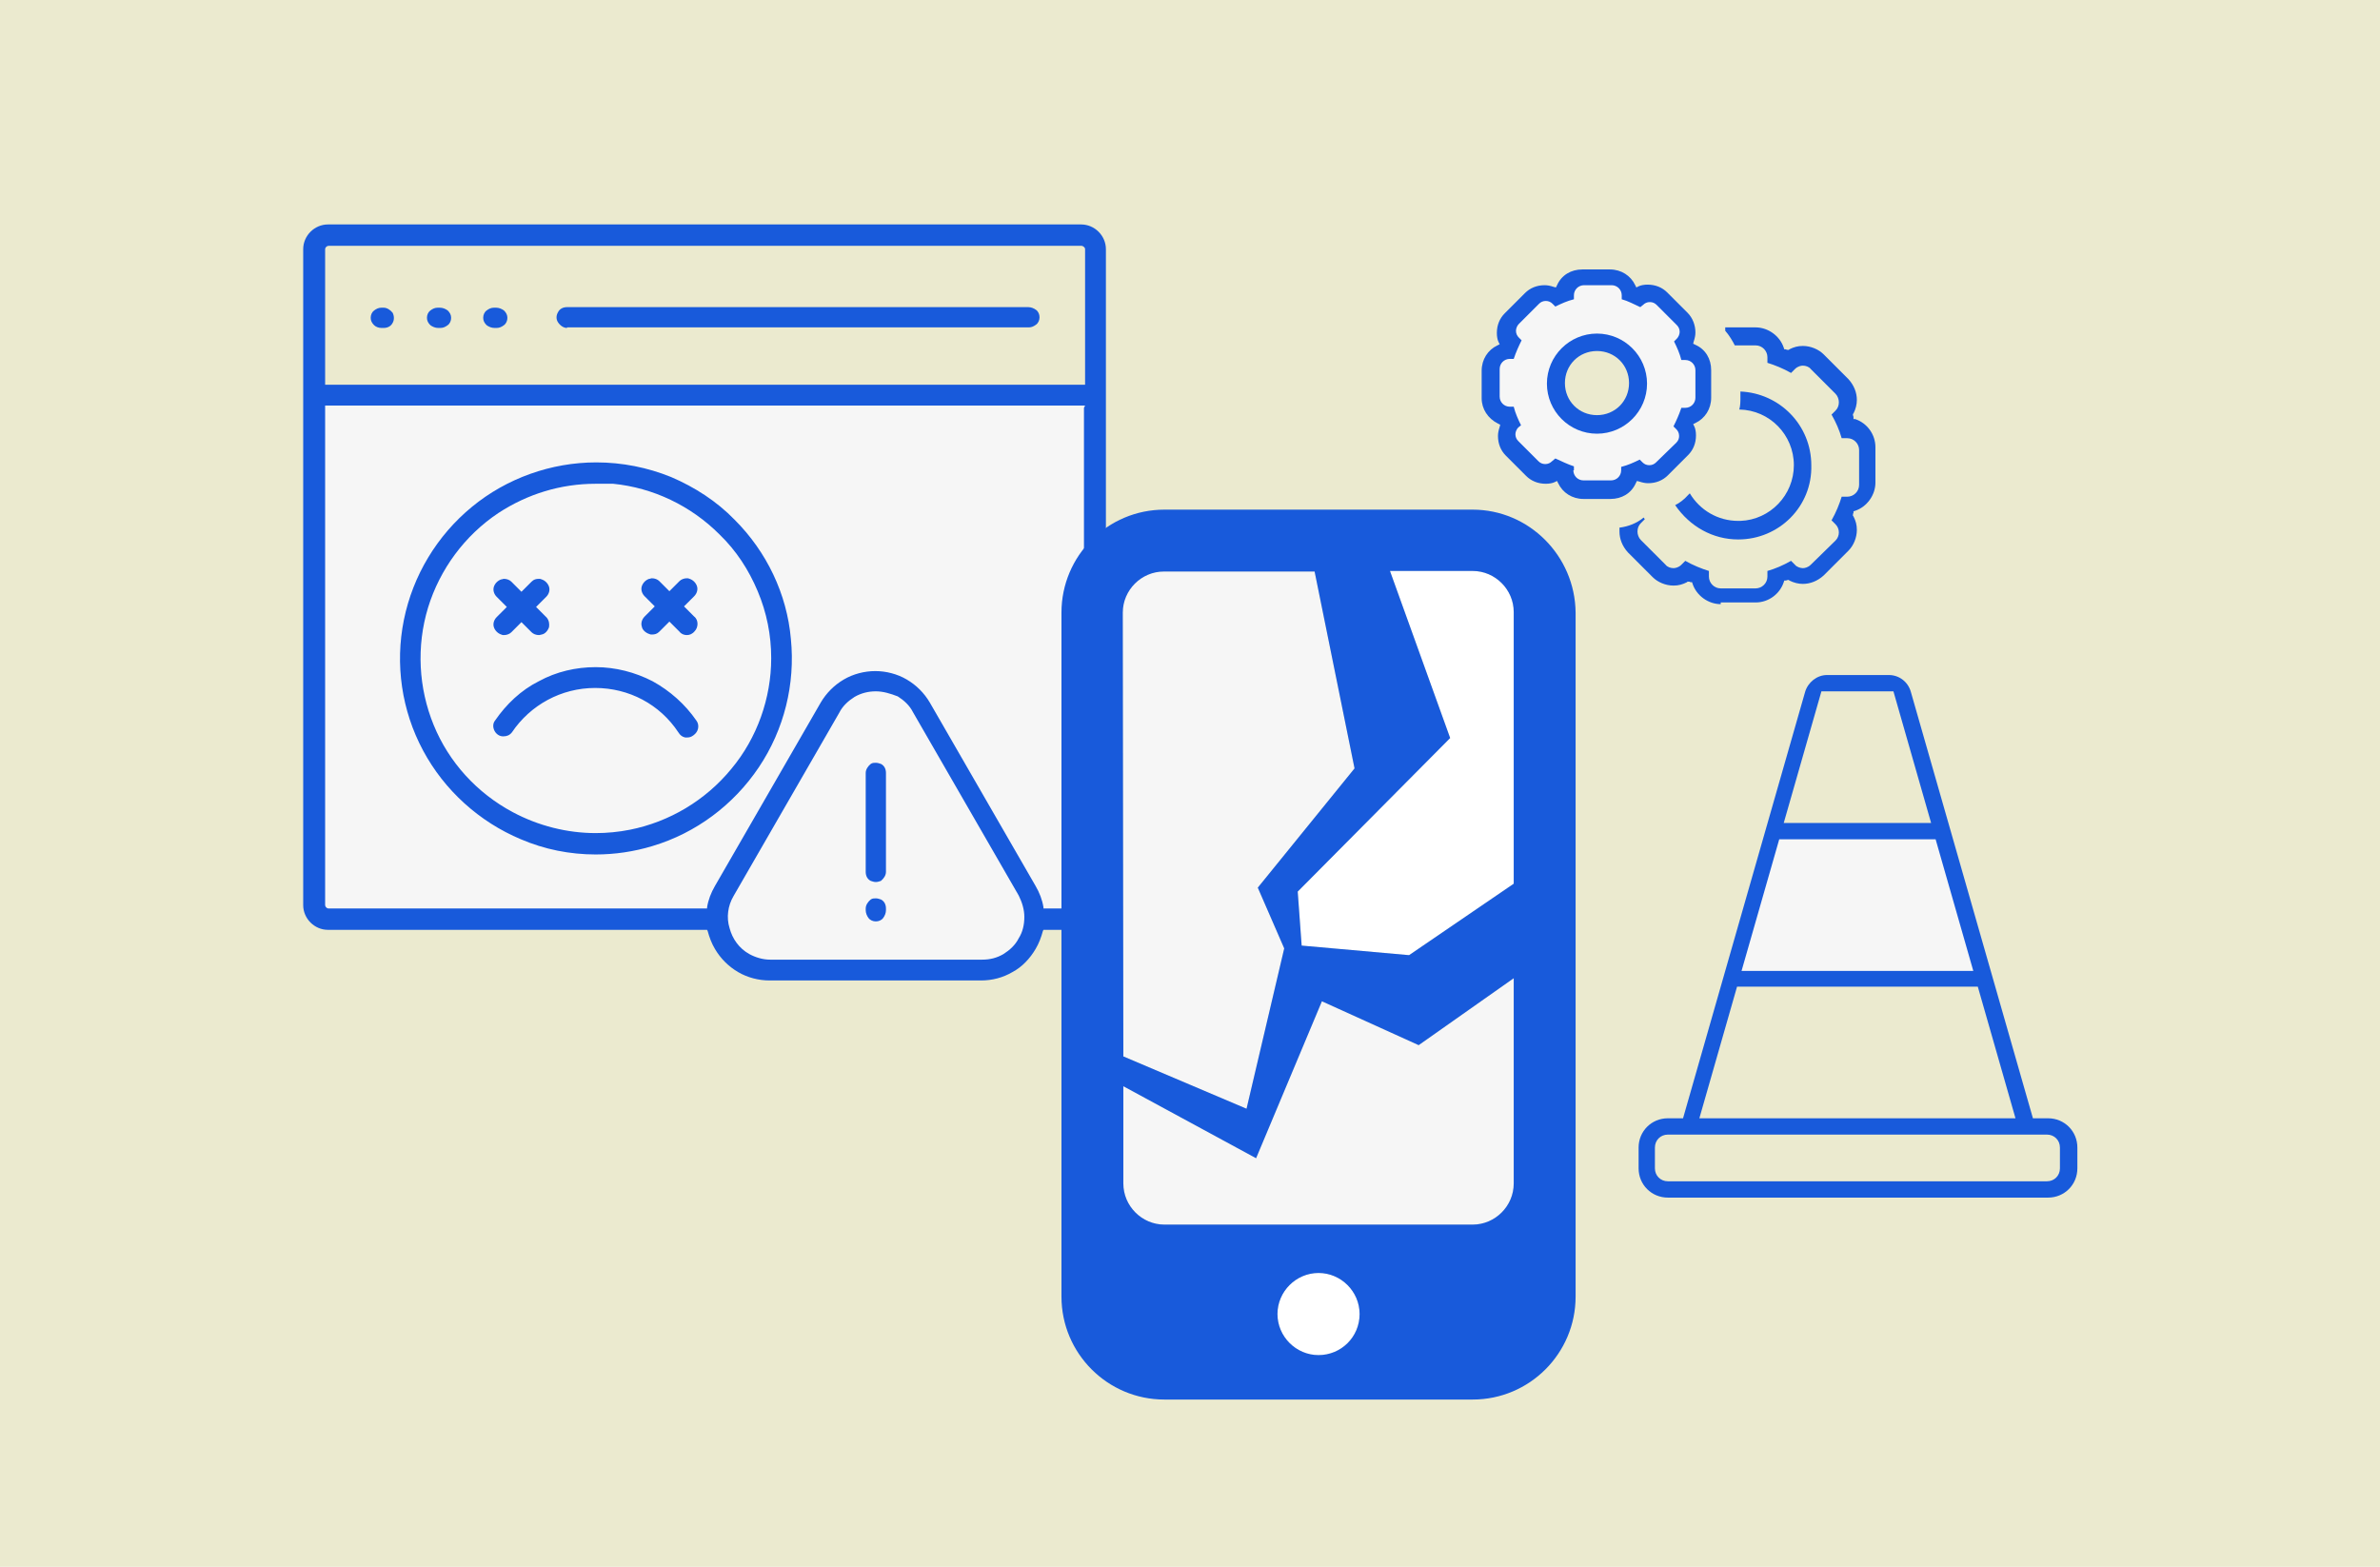 <svg width="360" height="237" viewBox="0 0 360 237" fill="none" xmlns="http://www.w3.org/2000/svg">
<path d="M360 0H0V237H360V0Z" fill="#EBEACF"/>
<path d="M263.172 147.029L268.958 126.779H292.952L298.738 147.029H263.172Z" fill="#F6F6F6"/>
<path d="M269.553 124.651L275.339 104.401H286.571L292.357 124.651H269.553Z" fill="#EBEACF"/>
<path d="M256.791 169.322L262.576 149.071H299.334L305.12 169.322H256.791Z" fill="#EBEACF"/>
<path d="M252.281 178.936C251.09 178.936 250.154 178 250.154 176.809V173.576C250.154 172.385 251.09 171.449 252.281 171.449H309.629C310.82 171.449 311.756 172.385 311.756 173.576V176.724C311.756 177.915 310.82 178.851 309.629 178.851H252.281V178.936Z" fill="#EBEACF"/>
<path d="M252.281 181.149C249.813 181.149 247.856 179.192 247.856 176.724V173.576C247.856 171.108 249.813 169.151 252.281 169.151H254.578L273.042 104.656C273.467 103.21 274.829 102.104 276.36 102.104H285.72C287.251 102.104 288.613 103.125 289.038 104.656L307.502 169.151H309.799C312.267 169.151 314.224 171.108 314.224 173.576V176.724C314.224 179.192 312.267 181.149 309.799 181.149H252.281ZM252.281 171.619C251.175 171.619 250.324 172.47 250.324 173.576V176.724C250.324 177.83 251.175 178.681 252.281 178.681H309.629C310.735 178.681 311.586 177.83 311.586 176.724V173.576C311.586 172.47 310.735 171.619 309.629 171.619H252.281ZM257.046 169.151H304.864L299.163 149.241H262.747L257.046 169.151ZM263.427 146.859H298.483L292.782 126.949H269.128L263.427 146.859ZM269.809 124.481H292.101L286.401 104.571H275.509L269.809 124.481Z" fill="#185ADB"/>
<path d="M239.518 73.089C238.412 73.089 237.561 72.238 237.561 71.132V70.877C236.71 70.622 235.944 70.281 235.264 69.941L235.008 70.196C234.753 70.451 234.242 70.707 233.732 70.707C233.221 70.707 232.711 70.537 232.456 70.196L229.393 67.133C229.052 66.793 228.797 66.282 228.797 65.772C228.797 65.261 228.967 64.751 229.393 64.41L229.563 64.24C229.222 63.559 228.882 62.794 228.627 61.943H228.372C227.265 61.943 226.415 61.092 226.415 59.986V55.816C226.415 54.71 227.265 53.86 228.372 53.86H228.627C228.882 53.094 229.222 52.328 229.563 51.562L229.393 51.392C229.052 51.052 228.797 50.541 228.797 50.031C228.797 49.52 228.967 49.01 229.393 48.669L232.456 45.606C232.796 45.266 233.221 45.096 233.732 45.096C234.242 45.096 234.753 45.266 235.008 45.606L235.178 45.776C235.859 45.436 236.625 45.096 237.476 44.84V44.585C237.476 43.479 238.327 42.628 239.433 42.628H243.602C244.708 42.628 245.559 43.479 245.559 44.585V44.84C246.41 45.096 247.176 45.436 247.941 45.861L248.197 45.691C248.537 45.436 248.962 45.266 249.473 45.266C249.983 45.266 250.494 45.436 250.749 45.776L253.812 48.84C254.153 49.18 254.408 49.69 254.408 50.201C254.408 50.711 254.238 51.222 253.812 51.562L253.642 51.732C253.983 52.413 254.323 53.179 254.578 54.03H254.833C255.939 54.03 256.79 54.881 256.79 55.987V60.156C256.79 61.262 255.939 62.113 254.833 62.113H254.578C254.323 62.879 253.983 63.645 253.642 64.41L253.812 64.581C254.153 64.921 254.408 65.431 254.408 65.942C254.408 66.452 254.238 66.963 253.812 67.303L250.749 70.281C250.409 70.622 249.983 70.792 249.473 70.792C248.962 70.792 248.452 70.622 248.197 70.281L248.026 70.111C247.346 70.451 246.58 70.792 245.729 71.047V71.302C245.729 72.408 244.878 73.259 243.772 73.259H239.518V73.089ZM241.56 52.668C238.582 52.668 236.285 54.966 236.285 57.944C236.285 60.922 238.582 63.219 241.56 63.219C244.538 63.219 246.835 60.922 246.835 57.944C246.835 54.966 244.538 52.668 241.56 52.668Z" fill="#F6F6F6"/>
<path d="M262.917 81.598C259.088 81.598 255.599 79.641 253.387 76.407C254.068 76.067 254.748 75.557 255.344 74.876L255.599 74.621C257.131 77.173 259.854 78.79 262.917 78.79H263.257C267.767 78.62 271.34 74.876 271.34 70.366C271.34 65.772 267.681 62.028 263.087 61.943C263.257 61.347 263.257 60.752 263.257 60.071V59.22C269.213 59.475 273.978 64.325 273.978 70.366C274.148 76.578 269.128 81.598 262.917 81.598Z" fill="#185ADB"/>
<path d="M260.279 91.383C258.407 91.383 256.62 90.106 256.025 88.32L255.94 88.064H255.684C255.599 87.979 255.514 87.979 255.344 87.979H255.259L255.174 88.064C254.493 88.405 253.897 88.575 253.132 88.575C251.94 88.575 250.749 88.064 249.983 87.299L246.24 83.555C245.389 82.619 244.963 81.513 244.963 80.407C244.963 80.236 244.963 79.981 244.963 79.811C246.325 79.641 247.601 79.13 248.622 78.279C248.707 78.365 248.707 78.45 248.792 78.535L248.197 79.13C247.856 79.471 247.686 79.896 247.686 80.407C247.686 80.832 247.856 81.343 248.197 81.683L251.94 85.427C252.196 85.767 252.706 85.937 253.132 85.937C253.387 85.937 253.897 85.852 254.323 85.427L254.918 84.831C256.11 85.512 257.386 86.022 258.492 86.363V87.213C258.492 88.149 259.258 89 260.279 89H265.554C266.49 89 267.341 88.234 267.341 87.213V86.363C268.532 86.022 269.723 85.512 270.915 84.831L271.51 85.427C271.766 85.767 272.361 85.937 272.702 85.937C272.957 85.937 273.467 85.852 273.893 85.427L277.637 81.768C278.317 81.087 278.317 79.981 277.637 79.3L277.041 78.705C277.722 77.514 278.232 76.237 278.572 75.131H279.423C280.359 75.131 281.21 74.365 281.21 73.344V68.069C281.21 67.133 280.444 66.282 279.423 66.282H278.572C278.232 65.091 277.722 63.9 277.041 62.709L277.637 62.113C277.977 61.773 278.147 61.347 278.147 60.837C278.147 60.411 277.977 59.901 277.637 59.56L273.893 55.817C273.637 55.476 273.127 55.306 272.702 55.306C272.446 55.306 271.936 55.391 271.51 55.817L270.915 56.412C269.723 55.731 268.447 55.221 267.341 54.881V54.03C267.341 53.094 266.575 52.243 265.554 52.243H262.406C262.066 51.562 261.555 50.712 260.96 50.031C260.96 49.861 260.96 49.69 260.96 49.52H265.554C267.426 49.52 269.213 50.797 269.809 52.583L269.894 52.839H270.149C270.234 52.924 270.319 52.924 270.489 52.924H270.574L270.659 52.839C271.34 52.498 271.936 52.328 272.702 52.328C273.893 52.328 275.084 52.839 275.85 53.604L279.594 57.348C280.444 58.284 280.87 59.39 280.87 60.496C280.87 61.177 280.7 61.858 280.359 62.538L280.274 62.623V62.709C280.274 62.879 280.359 62.964 280.359 63.049V63.389H280.615C282.401 63.985 283.678 65.687 283.678 67.644V73.004C283.678 74.876 282.401 76.663 280.615 77.258L280.359 77.344V77.599C280.274 77.684 280.274 77.769 280.274 77.939V78.024L280.359 78.109C280.7 78.79 280.87 79.385 280.87 80.151C280.87 81.343 280.359 82.534 279.594 83.299L275.85 87.043C274.914 87.894 273.808 88.32 272.702 88.32C272.021 88.32 271.34 88.149 270.659 87.809L270.574 87.724H270.489C270.319 87.724 270.234 87.809 270.149 87.809H269.894L269.809 88.064C269.213 89.851 267.511 91.127 265.554 91.127H260.279V91.383Z" fill="#185ADB"/>
<path d="M239.518 75.472C237.816 75.472 236.37 74.536 235.689 73.089L235.519 72.749L235.178 72.919C234.838 73.089 234.328 73.174 233.817 73.174C232.626 73.174 231.605 72.749 230.839 71.983L227.776 68.92C227.01 68.154 226.585 67.133 226.585 65.942C226.585 65.516 226.67 65.091 226.84 64.581L226.925 64.24L226.585 64.07C225.053 63.304 224.117 61.858 224.117 60.241V56.072C224.117 54.37 225.053 52.924 226.5 52.243L226.84 52.073L226.67 51.732C226.5 51.392 226.415 50.882 226.415 50.371C226.415 49.18 226.84 48.159 227.606 47.393L230.669 44.33C231.435 43.564 232.456 43.139 233.647 43.139C234.072 43.139 234.498 43.224 235.008 43.394L235.349 43.479L235.519 43.139C236.199 41.607 237.646 40.756 239.348 40.756H243.517C245.219 40.756 246.665 41.692 247.346 43.139L247.516 43.479L247.856 43.309C248.197 43.139 248.707 43.054 249.218 43.054C250.409 43.054 251.43 43.479 252.196 44.245L255.259 47.308C256.025 48.074 256.45 49.18 256.45 50.286C256.45 50.711 256.365 51.137 256.195 51.647L256.11 51.988L256.45 52.158C257.982 52.839 258.832 54.285 258.832 55.987V60.156C258.832 61.858 257.896 63.304 256.45 63.985L256.11 64.155L256.28 64.495C256.45 64.836 256.535 65.346 256.535 65.857C256.535 67.048 256.11 68.069 255.344 68.835L252.281 71.898C251.515 72.664 250.494 73.089 249.303 73.089C248.877 73.089 248.452 73.004 247.941 72.834L247.601 72.749L247.431 73.089C246.75 74.621 245.304 75.472 243.602 75.472H239.518ZM237.986 71.132C237.986 71.983 238.667 72.664 239.518 72.664H243.687C244.538 72.664 245.219 71.983 245.219 71.132V70.622C246.24 70.366 247.176 69.941 248.026 69.516L248.452 69.941C248.707 70.196 249.047 70.366 249.473 70.366C249.898 70.366 250.239 70.196 250.494 69.941L253.557 66.963C253.897 66.623 253.982 66.282 253.982 65.942C253.982 65.516 253.812 65.176 253.557 64.921L253.132 64.495C253.557 63.645 253.982 62.709 254.323 61.688H254.918C255.769 61.688 256.45 61.007 256.45 60.156V55.987C256.45 55.136 255.769 54.455 254.918 54.455H254.323C254.068 53.434 253.642 52.498 253.217 51.647L253.642 51.222C253.897 50.967 254.068 50.541 254.068 50.201C254.068 49.776 253.897 49.435 253.642 49.18L250.579 46.117C250.324 45.861 249.983 45.691 249.558 45.691C249.133 45.691 248.792 45.861 248.537 46.117L248.112 46.457C247.176 46.032 246.24 45.521 245.304 45.266V44.67C245.304 43.819 244.623 43.139 243.772 43.139H239.603C238.752 43.139 238.071 43.819 238.071 44.67V45.266C237.05 45.521 236.114 45.947 235.263 46.372L234.838 45.947C234.583 45.691 234.242 45.521 233.817 45.521C233.392 45.521 233.051 45.691 232.796 45.947L229.733 49.01C229.478 49.265 229.307 49.69 229.307 50.031C229.307 50.456 229.478 50.797 229.733 51.052L230.158 51.477C229.733 52.328 229.307 53.264 228.967 54.285H228.372C227.521 54.285 226.84 54.966 226.84 55.817V59.986C226.84 60.837 227.521 61.517 228.372 61.517H228.967C229.222 62.538 229.648 63.474 230.073 64.325L229.648 64.666C229.393 64.921 229.222 65.346 229.222 65.687C229.222 66.112 229.393 66.452 229.648 66.708L232.711 69.771C232.966 70.026 233.306 70.196 233.732 70.196C234.157 70.196 234.498 70.026 234.753 69.771L235.263 69.345C236.199 69.771 237.05 70.196 238.071 70.537V71.132H237.986Z" fill="#185ADB"/>
<path d="M241.56 65.601C237.391 65.601 233.987 62.198 233.987 58.029C233.987 53.859 237.391 50.456 241.56 50.456C245.729 50.456 249.133 53.859 249.133 58.029C249.133 62.198 245.729 65.601 241.56 65.601ZM241.56 53.094C238.837 53.094 236.71 55.221 236.71 57.944C236.71 60.666 238.837 62.794 241.56 62.794C244.283 62.794 246.41 60.666 246.41 57.944C246.41 55.221 244.283 53.094 241.56 53.094Z" fill="#185ADB"/>
<path fill-rule="evenodd" clip-rule="evenodd" d="M116.398 145.242C115.292 145.242 114.186 144.987 113.165 144.391C111.633 143.455 110.612 142.094 110.102 140.392C109.676 138.691 109.847 136.904 110.782 135.372L126.779 107.634C127.374 106.613 128.14 105.762 129.161 105.167C130.182 104.571 131.288 104.316 132.479 104.316C133.671 104.316 134.777 104.571 135.798 105.167C136.819 105.762 137.67 106.613 138.18 107.634L146.178 121.503L154.176 135.372C154.772 136.393 155.112 137.499 155.112 138.691C155.112 139.882 154.772 140.988 154.176 142.009C153.581 143.03 152.815 143.881 151.794 144.391C150.773 144.987 149.667 145.242 148.561 145.242H116.398Z" fill="#F6F6F6"/>
<path fill-rule="evenodd" clip-rule="evenodd" d="M49.691 137.584C49.265 137.584 49.01 137.244 49.01 136.904V61.262H164.557L164.302 61.773V136.904C164.302 137.074 164.217 137.244 164.131 137.414C164.046 137.584 163.791 137.584 163.621 137.584H157.835L157.75 137.244C157.58 136.138 157.154 135.032 156.559 134.096L140.563 106.358C139.712 104.911 138.606 103.72 137.159 102.869C135.713 102.018 134.096 101.593 132.479 101.593C130.863 101.593 129.161 102.018 127.8 102.869C126.353 103.72 125.162 104.911 124.396 106.358L116.398 120.227L108.4 134.096C107.804 135.117 107.464 136.138 107.209 137.244L107.124 137.584H49.691Z" fill="#F6F6F6"/>
<path fill-rule="evenodd" clip-rule="evenodd" d="M49.01 58.369V37.693C49.01 37.268 49.35 37.013 49.691 37.013H163.621C163.791 37.013 163.961 37.097 164.131 37.183C164.302 37.268 164.302 37.523 164.302 37.693V58.369H49.01Z" fill="#EBEACF"/>
<path fill-rule="evenodd" clip-rule="evenodd" d="M90.106 73.174C84.831 73.174 79.811 74.706 75.386 77.599C70.281 81.002 66.537 86.107 64.751 91.893C62.964 97.764 63.304 104.06 65.602 109.676C67.899 115.292 72.153 119.972 77.599 122.864C81.428 124.907 85.767 126.013 90.106 126.013C91.808 126.013 93.595 125.842 95.297 125.502C101.253 124.311 106.698 121.078 110.612 116.313C114.526 111.633 116.653 105.592 116.653 99.551C116.653 96.062 115.973 92.659 114.611 89.425C113.25 86.192 111.378 83.299 108.825 80.832C104.486 76.492 98.785 73.77 92.744 73.174C91.808 73.174 90.957 73.174 90.106 73.174Z" fill="#F6F6F6"/>
<path fill-rule="evenodd" clip-rule="evenodd" d="M116.398 148.305C114.781 148.305 113.08 147.88 111.633 147.029C110.187 146.178 108.996 144.987 108.145 143.541C107.634 142.69 107.294 141.754 107.039 140.818L106.954 140.648H49.605C48.584 140.648 47.648 140.222 46.968 139.542C46.287 138.861 45.862 137.925 45.862 136.904V37.693C45.862 36.672 46.287 35.736 46.968 35.056C47.648 34.375 48.584 33.95 49.605 33.95H163.536C164.557 33.95 165.493 34.375 166.174 35.056C166.854 35.736 167.28 36.672 167.28 37.693V136.904C167.28 137.925 166.854 138.861 166.174 139.542C165.493 140.222 164.557 140.648 163.536 140.648H157.835L157.75 140.818C157.495 141.754 157.154 142.69 156.644 143.541C155.793 144.987 154.602 146.263 153.155 147.029C151.709 147.88 150.092 148.305 148.391 148.305H116.398ZM132.479 104.571C131.373 104.571 130.267 104.826 129.246 105.422C128.31 106.018 127.459 106.783 126.949 107.804L110.953 135.542C110.102 136.989 109.846 138.776 110.357 140.392C110.782 142.009 111.803 143.455 113.335 144.306C114.271 144.817 115.377 145.157 116.483 145.157H148.561C149.752 145.157 150.773 144.902 151.794 144.306C152.73 143.711 153.581 142.945 154.091 141.924C154.687 140.988 154.942 139.882 154.942 138.691C154.942 137.585 154.602 136.478 154.091 135.457L146.093 121.588L138.095 107.719C137.585 106.698 136.734 105.932 135.798 105.337C134.692 104.911 133.586 104.571 132.479 104.571ZM49.18 136.904C49.18 137.159 49.435 137.414 49.691 137.414H106.954V137.244C107.124 136.138 107.549 135.032 108.145 134.011L116.143 120.142L124.141 106.273C124.992 104.826 126.183 103.635 127.629 102.784C129.076 101.933 130.778 101.508 132.394 101.508C134.011 101.508 135.713 101.933 137.159 102.784C138.606 103.635 139.797 104.826 140.648 106.273L156.644 134.011C157.24 135.032 157.665 136.138 157.835 137.244V137.414H163.451C163.621 137.414 163.706 137.329 163.791 137.244C163.876 137.159 163.961 136.989 163.961 136.904V61.688L164.131 61.347H163.706H49.18V136.904ZM49.691 37.183C49.435 37.183 49.18 37.438 49.18 37.693V58.199H164.131V37.693C164.131 37.523 164.046 37.438 163.961 37.353C163.876 37.268 163.706 37.183 163.621 37.183H49.691ZM132.479 139.371C132.054 139.371 131.629 139.201 131.373 138.861C131.118 138.52 130.948 138.095 130.948 137.67V137.414C130.948 136.904 131.288 136.393 131.714 136.053C131.969 135.883 132.224 135.883 132.479 135.883C132.735 135.883 132.99 135.968 133.245 136.053C133.756 136.308 134.011 136.819 134.011 137.414V137.67C134.011 138.095 133.841 138.52 133.586 138.861C133.33 139.201 132.905 139.371 132.479 139.371ZM132.479 133.415C132.224 133.415 131.969 133.33 131.714 133.245C131.203 132.99 130.948 132.479 130.948 131.884V116.909C130.948 116.398 131.288 115.888 131.714 115.547C131.969 115.377 132.224 115.377 132.479 115.377C132.735 115.377 132.99 115.462 133.245 115.547C133.756 115.802 134.011 116.313 134.011 116.909V131.884C134.011 132.394 133.671 132.905 133.245 133.245C132.99 133.33 132.735 133.415 132.479 133.415ZM90.106 129.246C86.192 129.246 82.364 128.48 78.79 126.949C72.494 124.311 67.218 119.546 63.985 113.505C60.752 107.464 59.731 100.487 61.092 93.765C62.453 87.043 66.112 81.002 71.388 76.663C76.663 72.323 83.385 69.941 90.192 69.941C94.106 69.941 97.934 70.707 101.508 72.153C105.082 73.685 108.4 75.812 111.123 78.62C115.973 83.47 119.036 89.851 119.631 96.658C120.312 103.465 118.61 110.357 114.781 116.058C110.953 121.758 105.252 126.013 98.7 127.97C95.892 128.821 92.999 129.246 90.106 129.246ZM90.106 73.174C84.831 73.174 79.811 74.706 75.386 77.599C70.281 81.002 66.537 86.107 64.751 91.893C62.964 97.764 63.304 104.061 65.602 109.676C67.899 115.292 72.153 119.972 77.599 122.865C81.428 124.907 85.767 126.013 90.106 126.013C91.808 126.013 93.595 125.843 95.297 125.502C101.253 124.311 106.698 121.078 110.612 116.313C114.526 111.633 116.653 105.592 116.653 99.551C116.653 96.062 115.973 92.659 114.611 89.426C113.25 86.192 111.378 83.299 108.825 80.832C104.486 76.493 98.785 73.77 92.744 73.174C91.808 73.174 90.957 73.174 90.106 73.174ZM103.975 111.548C103.89 111.548 103.72 111.548 103.635 111.548C103.21 111.463 102.869 111.208 102.614 110.782C99.806 106.528 95.126 104.061 90.021 104.061C84.916 104.061 80.236 106.613 77.429 110.782C77.088 111.208 76.663 111.378 76.152 111.378H76.067C75.557 111.378 75.046 111.038 74.791 110.527C74.536 110.017 74.536 109.421 74.876 108.996C76.578 106.528 78.79 104.401 81.513 103.039C84.15 101.593 87.128 100.912 90.106 100.912C93.085 100.912 96.062 101.678 98.7 103.039C101.338 104.486 103.635 106.528 105.337 108.996C105.592 109.336 105.677 109.761 105.592 110.187C105.507 110.612 105.252 110.953 104.911 111.208C104.571 111.463 104.316 111.548 103.975 111.548ZM103.89 96.062C103.465 96.062 103.04 95.892 102.784 95.552L101.253 94.02L99.721 95.552C99.381 95.892 99.04 95.977 98.615 95.977C98.445 95.977 98.36 95.977 98.19 95.892C97.679 95.722 97.169 95.297 97.084 94.786C96.913 94.276 97.084 93.68 97.509 93.255L99.04 91.723L97.509 90.192C97.084 89.766 96.913 89.17 97.084 88.66C97.254 88.149 97.679 87.724 98.19 87.554C98.36 87.554 98.445 87.469 98.615 87.469C99.04 87.469 99.466 87.639 99.721 87.894L101.253 89.426L102.784 87.894C103.04 87.639 103.465 87.469 103.89 87.469C104.061 87.469 104.146 87.469 104.316 87.554C104.826 87.724 105.252 88.149 105.422 88.66C105.592 89.17 105.422 89.766 104.997 90.192L103.465 91.723L104.997 93.255C105.337 93.51 105.507 93.935 105.507 94.361C105.507 94.786 105.337 95.212 105.082 95.467C104.741 95.892 104.316 96.062 103.89 96.062ZM81.513 96.062C81.087 96.062 80.662 95.892 80.407 95.637L78.875 94.105L77.344 95.637C77.088 95.892 76.663 96.062 76.237 96.062C76.067 96.062 75.982 96.062 75.812 95.977C75.301 95.807 74.876 95.382 74.706 94.871C74.536 94.361 74.706 93.765 75.131 93.34L76.663 91.808L75.131 90.276C74.706 89.851 74.536 89.255 74.706 88.745C74.876 88.234 75.301 87.809 75.812 87.639C75.982 87.639 76.067 87.554 76.237 87.554C76.663 87.554 77.088 87.724 77.344 87.979L78.875 89.511L80.407 87.979C80.747 87.639 81.087 87.554 81.513 87.554C81.683 87.554 81.768 87.554 81.938 87.639C82.449 87.809 82.874 88.234 83.044 88.745C83.214 89.255 83.044 89.851 82.619 90.276L81.087 91.808L82.704 93.425C83.044 93.85 83.129 94.361 83.044 94.871C82.874 95.382 82.449 95.892 81.938 95.977C81.853 95.977 81.683 96.062 81.513 96.062ZM74.791 49.605C74.365 49.605 73.94 49.435 73.6 49.18C73.259 48.84 73.089 48.499 73.089 48.074C73.089 47.648 73.259 47.223 73.6 46.968C73.94 46.712 74.28 46.542 74.706 46.542H75.046C75.472 46.542 75.897 46.712 76.237 46.968C76.578 47.308 76.748 47.648 76.748 48.074C76.748 48.499 76.578 48.925 76.237 49.18C75.897 49.435 75.557 49.605 75.131 49.605H74.791ZM66.282 49.605C65.857 49.605 65.431 49.435 65.091 49.18C64.751 48.84 64.581 48.499 64.581 48.074C64.581 47.648 64.751 47.223 65.091 46.968C65.431 46.712 65.772 46.542 66.197 46.542H66.537C66.963 46.542 67.388 46.712 67.729 46.968C68.069 47.308 68.239 47.648 68.239 48.074C68.239 48.499 68.069 48.925 67.729 49.18C67.388 49.435 67.048 49.605 66.623 49.605H66.282ZM57.689 49.605C57.263 49.605 56.838 49.435 56.582 49.18C56.242 48.84 56.072 48.499 56.072 48.074C56.072 47.648 56.242 47.223 56.582 46.968C56.923 46.712 57.263 46.542 57.689 46.542H58.029C58.539 46.542 59.05 46.883 59.39 47.308C59.645 47.819 59.645 48.414 59.39 48.84C59.135 49.35 58.624 49.605 58.029 49.605H57.689ZM85.767 49.605C85.257 49.605 84.746 49.265 84.406 48.754C84.065 48.244 84.15 47.648 84.406 47.223C84.661 46.712 85.171 46.457 85.767 46.457H155.538C155.963 46.457 156.389 46.627 156.729 46.883C157.069 47.138 157.239 47.563 157.239 47.989C157.239 48.414 157.069 48.84 156.729 49.095C156.389 49.35 156.048 49.52 155.623 49.52H85.767V49.605Z" fill="#185ADB"/>
<path d="M169.832 92.659C169.832 89.255 172.64 86.448 176.044 86.448H198.847L204.888 116.228L190.253 134.266L194.252 143.455L188.551 167.705L169.917 159.792L169.832 92.659Z" fill="#F6F6F6"/>
<path d="M199.442 204.973C202.873 204.973 205.654 202.192 205.654 198.761C205.654 195.331 202.873 192.55 199.442 192.55C196.012 192.55 193.231 195.331 193.231 198.761C193.231 202.192 196.012 204.973 199.442 204.973Z" fill="white"/>
<path d="M228.967 179.022C228.967 182.425 226.159 185.233 222.756 185.233H176.129C172.725 185.233 169.917 182.425 169.917 179.022V164.302L189.998 175.193L199.953 151.454L214.588 158.09L228.967 147.965V179.022Z" fill="#F6F6F6"/>
<path d="M228.967 133.67L213.141 144.476L196.89 143.03L196.294 134.862L219.353 111.633L210.248 86.362H222.756C226.159 86.362 228.967 89.17 228.967 92.574V133.67Z" fill="white"/>
<path d="M222.756 77.088H176.129C167.535 77.088 160.558 84.065 160.558 92.659V196.124C160.558 204.718 167.535 211.695 176.129 211.695H222.756C231.35 211.695 238.327 204.718 238.327 196.124V92.659C238.242 84.065 231.265 77.088 222.756 77.088ZM169.832 92.659C169.832 89.255 172.64 86.448 176.044 86.448H198.847L204.888 116.228L190.253 134.266L194.252 143.455L188.551 167.705L169.917 159.792L169.832 92.659ZM199.442 204.973C196.039 204.973 193.231 202.165 193.231 198.761C193.231 195.358 196.039 192.55 199.442 192.55C202.846 192.55 205.654 195.358 205.654 198.761C205.654 202.25 202.846 204.973 199.442 204.973ZM228.967 179.022C228.967 182.425 226.159 185.233 222.756 185.233H176.129C172.725 185.233 169.917 182.425 169.917 179.022V164.302L189.998 175.193L199.953 151.454L214.588 158.09L228.967 147.965V179.022ZM228.967 133.671L213.141 144.476L196.89 143.03L196.294 134.862L219.352 111.633L210.248 86.363H222.756C226.159 86.363 228.967 89.17 228.967 92.574V133.671Z" fill="#185ADB"/>
</svg>
